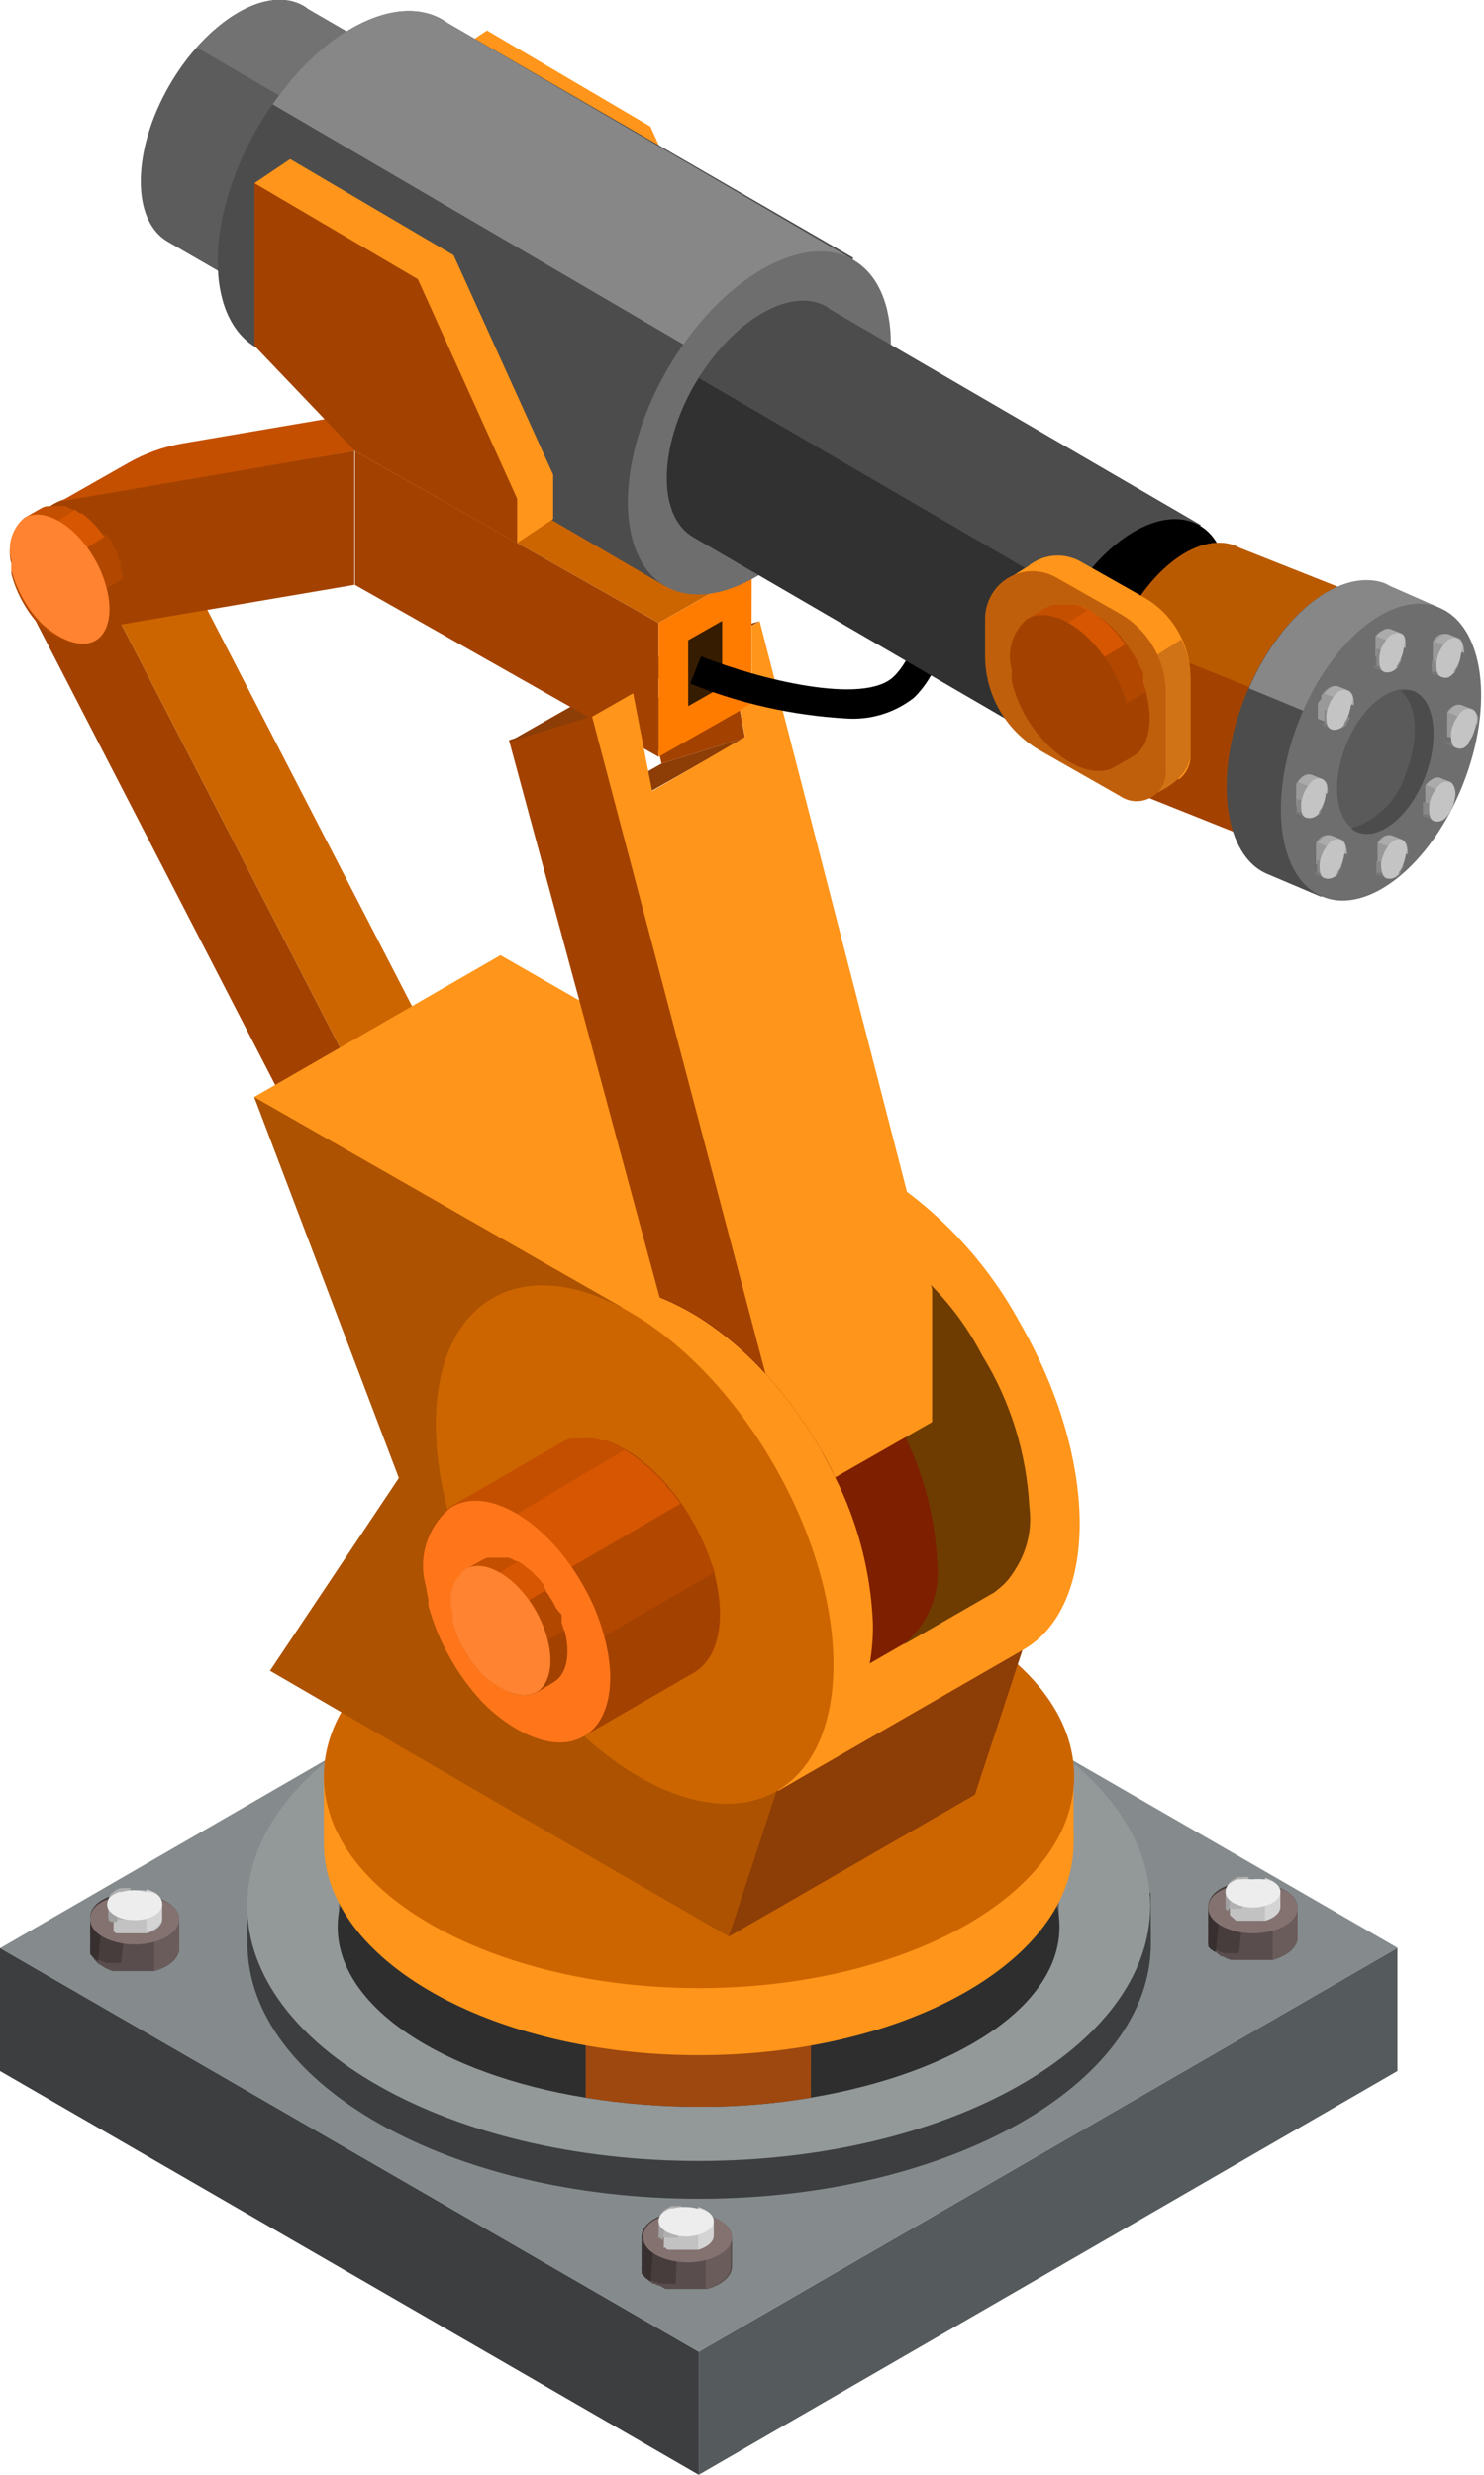 <svg xmlns="http://www.w3.org/2000/svg" width="66" height="110" viewBox="0 0 66 110" fill="none"><g clip-path="url(#clip0_5678_17573)"><path d="M31.752 18.416L20.057 2.422L21.659 1.354L28.926 5.626L33.354 15.394V17.348L31.752 18.416Z" fill="#FF951A"></path><path d="M1.133 26.725L24.459 71.879L28.64 72.713L5.301 27.559L1.133 26.725Z" fill="#A34200"></path><path d="M28.64 72.713L5.301 27.559L8.518 25.748L31.857 70.902L28.64 72.713Z" fill="#CC6500"></path><path d="M31.075 110L0 92.053V86.583L31.075 104.53V110Z" fill="#3C3E40"></path><path d="M31.075 110L62.15 92.053V86.583L31.075 104.53V110Z" fill="#555A5C"></path><path d="M0 86.596L31.075 104.53L62.163 86.583L31.075 68.649L0 86.596Z" fill="#858B8C"></path><path d="M51.171 84.161L49.973 82.559C47.186 78.183 39.788 75.044 31.075 75.044C22.362 75.044 14.977 78.144 12.19 82.559L11.005 84.161V86.14C11.005 86.218 11.005 86.296 11.005 86.388C11.005 92.652 20.005 97.731 31.088 97.731C42.171 97.731 51.184 92.652 51.184 86.388C51.184 86.296 51.184 86.218 51.184 86.14L51.171 84.161Z" fill="#3C3E40"></path><path d="M31.075 96.051C42.166 96.051 51.158 90.973 51.158 84.708C51.158 78.443 42.166 73.364 31.075 73.364C19.984 73.364 10.992 78.443 10.992 84.708C10.992 90.973 19.984 96.051 31.075 96.051Z" fill="#939899"></path><path d="M32.56 99.438V100.74C32.56 101.183 32.104 101.561 31.453 101.743H31.231H29.929H29.708H29.59L29.33 101.587H29.265L29.108 101.508H29.043L28.861 101.378L28.77 101.274L28.653 101.105V101.027V100.948C28.646 100.896 28.646 100.844 28.653 100.792V99.49C28.653 99.112 28.978 98.773 29.486 98.578L29.669 98.513H29.76C30.331 98.357 30.934 98.357 31.505 98.513C32.039 98.617 32.56 98.982 32.56 99.438Z" fill="#594D4D"></path><path d="M31.388 98.435V101.743C32.039 101.561 32.495 101.183 32.495 100.74V99.438C32.56 98.982 32.039 98.617 31.388 98.435Z" fill="#6B5C5C"></path><path d="M30.203 98.357C30.014 98.362 29.826 98.388 29.642 98.435H29.551L29.369 98.5C28.861 98.695 28.535 99.034 28.535 99.412V100.714C28.529 100.766 28.529 100.818 28.535 100.87V100.948V101.026L28.614 101.118L28.705 101.222L28.887 101.352H28.952L29.108 101.43H29.174L29.369 101.508H29.486H29.708H30.046L30.203 98.357Z" fill="#473D3D"></path><path d="M29.134 98.669C28.783 98.878 28.535 99.125 28.535 99.438V100.74C28.529 100.792 28.529 100.844 28.535 100.896V100.974V101.053L28.614 101.144L28.705 101.248L28.887 101.378H28.952L29.134 98.669Z" fill="#383030"></path><path d="M32.56 99.438C32.56 99.88 32.104 100.258 31.453 100.44C30.881 100.597 30.279 100.597 29.708 100.44C29.043 100.258 28.601 99.88 28.601 99.438C28.601 98.995 28.926 98.721 29.434 98.526L29.616 98.461H29.708C30.279 98.305 30.881 98.305 31.453 98.461C32.039 98.617 32.56 98.982 32.56 99.438Z" fill="#847271"></path><path d="M31.739 98.721V99.373C31.739 99.646 31.453 99.88 31.049 99.998H30.919H30.111H29.981H29.903H29.786H29.695C29.654 99.974 29.619 99.944 29.59 99.906H29.525C29.519 99.872 29.519 99.837 29.525 99.802V99.151C29.525 98.917 29.734 98.708 30.046 98.591H30.163C30.514 98.504 30.881 98.504 31.231 98.591C31.453 98.213 31.739 98.448 31.739 98.721Z" fill="#C2C2C2"></path><path d="M31.049 98.096V99.998C31.453 99.88 31.739 99.646 31.739 99.373V98.721C31.739 98.448 31.453 98.213 31.049 98.096Z" fill="#D4D4D4"></path><path d="M30.32 98.057C30.207 98.05 30.094 98.05 29.981 98.057H29.864C29.551 98.174 29.343 98.383 29.343 98.617V99.268C29.337 99.303 29.337 99.338 29.343 99.373H29.408C29.438 99.413 29.479 99.444 29.525 99.464H29.616H29.734H29.812H29.942H30.15L30.32 98.057Z" fill="#B0B0B0"></path><path d="M29.669 98.252C29.447 98.37 29.291 98.526 29.291 98.721V99.373C29.284 99.407 29.284 99.442 29.291 99.477H29.356C29.386 99.517 29.427 99.548 29.473 99.568L29.669 98.252Z" fill="#A1A1A1"></path><path d="M31.739 98.721C31.739 98.995 31.453 99.229 31.049 99.333C30.701 99.438 30.329 99.438 29.981 99.333C29.577 99.229 29.291 98.995 29.291 98.721C29.291 98.448 29.499 98.278 29.812 98.161H29.929C30.28 98.075 30.646 98.075 30.997 98.161C31.453 98.213 31.739 98.448 31.739 98.721Z" fill="#EDEDED"></path><path d="M57.709 84.812V86.114C57.709 86.557 57.253 86.935 56.602 87.117H56.38H55.078H54.857H54.739L54.531 87.039L54.388 86.961H54.323L54.14 86.83L54.049 86.726V86.635C54.053 86.609 54.053 86.583 54.049 86.557C54.049 86.557 54.049 86.557 54.049 86.479C54.043 86.427 54.043 86.374 54.049 86.323V85.02C54.049 84.642 54.388 84.304 54.896 84.109H55.078H55.169C55.453 84.027 55.747 83.987 56.042 83.991C56.337 83.989 56.631 84.029 56.914 84.109C57.305 83.991 57.709 84.369 57.709 84.812Z" fill="#594D4D"></path><path d="M56.602 83.809V87.117C57.253 86.935 57.709 86.557 57.709 86.114V84.812C57.709 84.369 57.305 83.991 56.602 83.809Z" fill="#6B5C5C"></path><path d="M55.417 83.731C55.228 83.736 55.04 83.762 54.857 83.809H54.766H54.583C54.075 84.004 53.737 84.343 53.737 84.721V86.023C53.73 86.075 53.73 86.127 53.737 86.179C53.737 86.179 53.737 86.179 53.737 86.257V86.335V86.427L53.828 86.531L54.01 86.661H54.075L54.219 86.739L54.427 86.817H54.544H54.766H55.104L55.417 83.731Z" fill="#473D3D"></path><path d="M54.349 84.043C53.997 84.252 53.737 84.499 53.737 84.812V86.114C53.73 86.166 53.73 86.219 53.737 86.27C53.737 86.27 53.737 86.27 53.737 86.349V86.427V86.518L53.828 86.622L54.01 86.752H54.075L54.349 84.043Z" fill="#383030"></path><path d="M57.709 84.812C57.709 85.255 57.253 85.632 56.602 85.815C56.318 85.894 56.024 85.934 55.729 85.932C55.434 85.936 55.14 85.896 54.857 85.815C54.193 85.632 53.737 85.255 53.737 84.812C53.737 84.369 54.075 84.095 54.583 83.9H54.766H54.857C55.14 83.818 55.434 83.779 55.729 83.783C56.024 83.781 56.318 83.82 56.602 83.9C57.305 83.991 57.709 84.369 57.709 84.812Z" fill="#847271"></path><path d="M56.941 84.095V84.747C56.941 85.02 56.667 85.254 56.263 85.372H56.12H55.326H55.182H55.065H54.974L54.7 85.124C54.694 85.09 54.694 85.055 54.7 85.02V84.369C54.7 84.135 54.896 83.926 55.221 83.809H55.326C55.507 83.788 55.691 83.788 55.873 83.809C56.05 83.789 56.229 83.789 56.407 83.809C56.667 83.588 56.941 83.822 56.941 84.095Z" fill="#C2C2C2"></path><path d="M56.263 83.47V85.372C56.667 85.254 56.941 85.02 56.941 84.747V84.095C56.941 83.822 56.667 83.587 56.263 83.47Z" fill="#D4D4D4"></path><path d="M55.534 83.431C55.417 83.424 55.299 83.424 55.182 83.431H55.078C54.753 83.548 54.557 83.757 54.557 83.991V84.642C54.551 84.677 54.551 84.712 54.557 84.747L54.674 84.838H54.766H54.883H55.026H55.234L55.534 83.431Z" fill="#B0B0B0"></path><path d="M54.883 83.627C54.661 83.744 54.505 83.9 54.505 84.095V84.747C54.499 84.781 54.499 84.816 54.505 84.851L54.622 84.942L54.883 83.627Z" fill="#A1A1A1"></path><path d="M56.941 84.095C56.941 84.369 56.667 84.603 56.263 84.707C56.09 84.76 55.91 84.786 55.729 84.786C55.544 84.787 55.36 84.761 55.182 84.707C54.779 84.603 54.505 84.369 54.505 84.095C54.505 83.822 54.7 83.653 55.026 83.535H55.13C55.312 83.515 55.495 83.515 55.677 83.535C55.855 83.516 56.034 83.516 56.211 83.535C56.667 83.588 56.941 83.822 56.941 84.095Z" fill="#EDEDED"></path><path d="M7.971 85.307V86.609C7.971 87.052 7.515 87.43 6.864 87.612H6.642H6.551H6.408H6.225H5.757H5.574H5.431H5.34H5.118H5.001L4.806 87.534L4.65 87.456L4.337 87.26L4.246 87.156L4.168 87.065V86.987C4.161 86.93 4.161 86.874 4.168 86.817V85.515C4.168 85.137 4.493 84.799 5.001 84.603H5.184H5.275C5.558 84.523 5.852 84.483 6.147 84.486C6.442 84.483 6.736 84.523 7.02 84.603C7.515 84.486 7.971 84.864 7.971 85.307Z" fill="#594D4D"></path><path d="M6.864 84.304V87.599C7.515 87.416 7.971 87.039 7.971 86.596V85.294C7.971 84.864 7.515 84.486 6.864 84.304Z" fill="#6B5C5C"></path><path d="M5.678 84.226C5.49 84.238 5.303 84.264 5.118 84.304H5.027H4.845C4.337 84.499 4.011 84.838 4.011 85.216V86.518C4.005 86.574 4.005 86.631 4.011 86.687V86.765L4.09 86.856L4.181 86.961L4.363 87.091L4.519 87.169L4.715 87.247H4.832H5.053H5.144H5.392L5.678 84.226Z" fill="#473D3D"></path><path d="M4.623 84.538C4.259 84.747 4.011 85.007 4.011 85.307V86.609C4.005 86.665 4.005 86.722 4.011 86.778V86.856L4.09 86.948L4.181 87.052L4.363 87.182L4.623 84.538Z" fill="#383030"></path><path d="M7.971 85.307C7.971 85.749 7.515 86.127 6.864 86.309C6.58 86.39 6.286 86.43 5.991 86.427C5.696 86.43 5.402 86.39 5.118 86.309C4.454 86.127 4.011 85.749 4.011 85.307C4.011 84.864 4.337 84.59 4.845 84.395H5.027H5.118C5.402 84.314 5.696 84.275 5.991 84.278C6.286 84.275 6.58 84.314 6.864 84.395C7.515 84.486 7.971 84.864 7.971 85.307Z" fill="#847271"></path><path d="M7.215 84.655V85.307C7.215 85.58 6.929 85.815 6.525 85.932H6.395H5.587H5.457H5.379H5.262H5.17L5.053 85.854C5.053 85.854 5.053 85.854 5.053 85.749V84.655C5.053 84.421 5.262 84.213 5.574 84.095H5.691C6.04 83.991 6.411 83.991 6.759 84.095C6.929 84.082 7.215 84.317 7.215 84.655Z" fill="#C2C2C2"></path><path d="M6.512 83.978V85.88C6.916 85.763 7.202 85.528 7.202 85.255V84.656C7.215 84.317 6.929 84.082 6.512 83.978Z" fill="#D4D4D4"></path><path d="M5.809 83.926C5.692 83.912 5.574 83.912 5.457 83.926H5.34C5.027 84.043 4.819 84.252 4.819 84.486V85.137C4.819 85.137 4.819 85.137 4.819 85.242L4.936 85.32H5.027H5.144H5.223H5.353H5.574L5.809 83.926Z" fill="#B0B0B0"></path><path d="M5.21 84.121C5.111 84.159 5.024 84.223 4.958 84.305C4.891 84.387 4.848 84.486 4.832 84.59V85.242C4.832 85.242 4.832 85.242 4.832 85.346L4.949 85.424H5.21V84.121Z" fill="#A1A1A1"></path><path d="M7.215 84.655C7.215 84.929 6.929 85.163 6.525 85.281C6.174 85.367 5.808 85.367 5.457 85.281C5.053 85.163 4.767 84.929 4.767 84.655C4.767 84.382 4.975 84.213 5.288 84.095H5.405C5.753 83.991 6.125 83.991 6.473 84.095C6.929 84.082 7.215 84.317 7.215 84.655Z" fill="#EDEDED"></path><path d="M33.185 70.681V71.983C33.185 72.426 32.729 72.804 32.078 72.986H31.857H31.765H31.622H31.427H30.971H30.776H30.632H30.554H30.333H30.215L30.02 72.908H29.942L29.799 72.83H29.734L29.551 72.7L29.46 72.595V72.504V72.426C29.46 72.426 29.46 72.426 29.46 72.361C29.454 72.305 29.454 72.248 29.46 72.192V70.889C29.46 70.511 29.799 70.173 30.307 69.978H30.489H30.58C30.864 69.897 31.158 69.857 31.453 69.86C31.748 69.858 32.041 69.898 32.325 69.978C32.729 69.86 33.185 70.238 33.185 70.681Z" fill="#594D4D"></path><path d="M32.078 69.678V72.934C32.729 72.752 33.185 72.374 33.185 71.931V70.629C33.185 70.238 32.729 69.86 32.078 69.678Z" fill="#6B5C5C"></path><path d="M30.893 69.6C30.704 69.611 30.517 69.637 30.333 69.678H30.241H30.059C29.551 69.873 29.213 70.212 29.213 70.59V71.892C29.206 71.948 29.206 72.005 29.213 72.061C29.213 72.061 29.213 72.061 29.213 72.126V72.205V72.296L29.304 72.4L29.486 72.53H29.551L29.695 72.608H29.773L29.968 72.686H30.085H30.307H30.385H30.645L30.893 69.6Z" fill="#473D3D"></path><path d="M29.825 69.912C29.473 70.121 29.213 70.381 29.213 70.681V71.983C29.206 72.039 29.206 72.096 29.213 72.153C29.213 72.153 29.213 72.153 29.213 72.218V72.296V72.387L29.304 72.491L29.486 72.621H29.551L29.825 69.912Z" fill="#383030"></path><path d="M33.185 70.681C33.185 71.124 32.729 71.501 32.078 71.684C31.794 71.763 31.5 71.803 31.205 71.801C30.91 71.804 30.616 71.764 30.333 71.684C29.669 71.501 29.213 71.124 29.213 70.681C29.213 70.238 29.551 69.965 30.059 69.769H30.241H30.333C30.616 69.688 30.91 69.649 31.205 69.652C31.5 69.65 31.794 69.689 32.078 69.769C32.729 69.86 33.185 70.238 33.185 70.681Z" fill="#847271"></path><path d="M32.416 69.965V70.616C32.416 70.889 32.143 71.124 31.739 71.241H31.596H30.802H30.658H30.593H30.476H30.385L30.281 71.163C30.274 71.128 30.274 71.093 30.281 71.058V70.407C30.281 70.173 30.489 69.965 30.802 69.847H30.906C31.083 69.794 31.267 69.768 31.453 69.769C31.634 69.769 31.814 69.795 31.987 69.847C32.143 69.457 32.416 69.691 32.416 69.965Z" fill="#C2C2C2"></path><path d="M31.739 69.352V71.241C32.143 71.124 32.416 70.889 32.416 70.616V69.965C32.416 69.691 32.143 69.457 31.739 69.352Z" fill="#D4D4D4"></path><path d="M31.01 69.3C30.893 69.287 30.775 69.287 30.658 69.3H30.554C30.241 69.417 30.033 69.626 30.033 69.86V70.511C30.027 70.546 30.027 70.581 30.033 70.616L30.137 70.694H30.229H30.346H30.411H30.554H30.762L31.01 69.3Z" fill="#B0B0B0"></path><path d="M30.359 69.496C30.26 69.534 30.173 69.597 30.107 69.679C30.04 69.761 29.997 69.86 29.981 69.965V70.616C29.975 70.65 29.975 70.685 29.981 70.72L30.085 70.798L30.359 69.496Z" fill="#A1A1A1"></path><path d="M32.416 69.965C32.416 70.238 32.143 70.472 31.739 70.59C31.562 70.61 31.383 70.61 31.205 70.59C31.024 70.61 30.84 70.61 30.658 70.59C30.255 70.472 29.981 70.238 29.981 69.965C29.981 69.691 30.189 69.522 30.502 69.404H30.606C30.784 69.351 30.968 69.325 31.153 69.326C31.334 69.326 31.514 69.352 31.687 69.404C32.143 69.457 32.416 69.691 32.416 69.965Z" fill="#EDEDED"></path><path d="M31.075 75.161C39.918 75.161 47.094 78.73 47.094 83.132C47.107 83.305 47.107 83.479 47.094 83.653V85.658H15.069V83.132C15.043 78.73 22.219 75.161 31.075 75.161Z" fill="#616161"></path><path d="M47.12 85.645C47.12 89.201 42.471 92.157 36.05 93.238C34.411 93.515 32.751 93.65 31.088 93.642C29.4 93.641 27.715 93.506 26.048 93.238C19.64 92.196 15.017 89.201 15.017 85.645C15.017 81.256 22.18 77.675 31.036 77.675C39.892 77.675 47.12 81.256 47.12 85.645Z" fill="#2E2E2E"></path><path d="M36.063 92.795C36.063 92.795 36.063 92.913 36.063 92.978C36.07 93.064 36.07 93.151 36.063 93.238C34.424 93.515 32.764 93.65 31.101 93.642C29.409 93.641 27.719 93.506 26.048 93.238C26.041 93.151 26.041 93.064 26.048 92.978V87.977H36.076L36.063 92.795Z" fill="#9E4810"></path><path d="M26.048 87.977C26.048 86.414 28.288 85.15 31.062 85.15C33.836 85.15 36.063 86.453 36.063 87.977C36.063 89.5 33.862 90.803 31.088 90.803C28.314 90.803 26.048 89.54 26.048 87.977Z" fill="#6B2500"></path><path d="M31.075 91.35C40.283 91.35 47.746 87.13 47.746 81.933C47.759 81.725 47.759 81.516 47.746 81.308V78.951H14.405V81.933C14.391 87.13 21.867 91.35 31.075 91.35Z" fill="#FF951A"></path><path d="M14.404 78.951C14.404 73.742 21.88 69.522 31.088 69.522C40.296 69.522 47.772 73.742 47.772 78.951C47.772 84.161 40.296 88.367 31.088 88.367C21.88 88.367 14.404 84.148 14.404 78.951Z" fill="#CC6500"></path><path d="M27.181 56.302L32.416 86.075L43.357 79.772L45.492 73.286L41.989 64.859L31.726 52.343L27.181 56.302Z" fill="#8D3D06"></path><path d="M45.349 58.777C43.781 55.896 41.457 53.497 38.629 51.835L22.258 42.458L11.305 48.762L23.026 67.959L30.333 72.205L34.605 79.602L45.558 73.299C48.905 71.319 48.84 64.82 45.349 58.777Z" fill="#FF951A"></path><path d="M45.727 66.969C45.727 68.844 45.193 70.186 44.177 70.772L41.286 72.439L38.681 73.937C38.784 73.356 38.832 72.768 38.824 72.179C38.733 69.913 38.161 67.693 37.144 65.667C36.936 65.237 36.701 64.807 36.467 64.364C36.402 64.247 36.324 64.13 36.246 64.013C36.086 63.723 35.907 63.445 35.712 63.179C35.208 62.432 34.651 61.722 34.044 61.056C33.334 60.278 32.544 59.575 31.687 58.959C30.953 58.43 30.157 57.993 29.317 57.657L31.791 56.224L33.55 55.234V55.339L33.979 55.039L34.487 54.661L34.709 54.505C35.107 54.285 35.556 54.172 36.011 54.179C36.454 54.189 36.893 54.263 37.313 54.401C38.925 54.997 40.355 55.997 41.468 57.305C41.99 57.846 42.465 58.429 42.888 59.05C43.148 59.454 43.422 59.858 43.669 60.275C44.902 62.3 45.61 64.601 45.727 66.969Z" fill="#7E1F00"></path><path d="M43.669 60.223C42.316 57.614 40.103 55.553 37.405 54.388C36.984 54.248 36.545 54.173 36.102 54.166C35.647 54.159 35.198 54.272 34.8 54.492C34.717 54.536 34.638 54.588 34.566 54.648L33.953 55.104C33.84 55.686 33.697 56.272 33.524 56.862C36.117 58.056 38.242 60.076 39.567 62.606C40.827 64.641 41.553 66.962 41.676 69.352C41.765 70.053 41.674 70.765 41.412 71.421C41.15 72.078 40.726 72.656 40.179 73.103L44.229 70.772C44.796 70.328 45.237 69.743 45.509 69.076C45.781 68.409 45.874 67.683 45.779 66.969C45.655 64.578 44.929 62.258 43.669 60.223Z" fill="#6E3C00"></path><path d="M17.739 65.693L12.008 74.262L22.505 80.358L32.416 86.075L34.539 79.602L31.049 71.163L27.676 58.113L11.305 48.762L17.739 65.693Z" fill="#AC5200"></path><path d="M34.548 79.605C37.962 77.634 37.898 71.133 34.406 65.085C30.914 59.036 25.316 55.73 21.902 57.701C18.488 59.672 18.552 66.173 22.044 72.222C25.536 78.27 31.135 81.576 34.548 79.605Z" fill="#CC6500"></path><path d="M34.057 55.026V61.043C33.346 60.264 32.556 59.562 31.7 58.946C30.966 58.417 30.17 57.98 29.33 57.644L22.636 32.898L26.347 31.752L34.057 55.026Z" fill="#A34200"></path><path d="M22.622 32.977L30.046 28.757L33.771 27.611L26.347 31.831L22.622 32.977Z" fill="#8D3D06"></path><path d="M27.91 34.8L29.421 33.94L33.133 32.794L29.004 35.139L27.91 34.8Z" fill="#8D3D06"></path><path d="M29.421 33.94L28.731 30.906L32.911 31.583L33.133 32.794L29.421 33.94Z" fill="#A34200"></path><path d="M15.785 20.044V25.996L29.291 33.641V27.689L15.785 20.044Z" fill="#A34200"></path><path d="M15.785 20.044L19.927 17.7L33.419 25.345L29.291 27.689L15.785 20.044Z" fill="#CC6500"></path><path d="M1.302 24.355C1.303 24.858 1.413 25.355 1.625 25.811C1.837 26.267 2.146 26.672 2.53 26.996C2.915 27.321 3.365 27.558 3.85 27.691C4.335 27.824 4.844 27.85 5.34 27.767L15.759 25.996V20.044L3.087 22.141C2.574 22.237 2.113 22.512 1.786 22.918C1.459 23.324 1.287 23.834 1.302 24.355Z" fill="#A34200"></path><path d="M2.696 22.284L5.678 20.591C6.44 20.152 7.274 19.853 8.14 19.705L19.927 17.7L15.785 20.044L2.696 22.284Z" fill="#C44F00"></path><path d="M29.291 33.641V27.689L33.432 25.345L33.419 31.296L29.291 33.641Z" fill="#FF7C00"></path><path d="M30.606 28.457L32.117 27.598V30.528L30.606 31.388V28.457Z" fill="#361C00"></path><path d="M33.784 27.611L33.432 27.806V31.257L32.911 31.544L33.133 32.755L29.004 35.165L28.158 30.815L26.334 31.857L34.044 61.056C34.651 61.722 35.208 62.432 35.712 63.179C35.907 63.445 36.086 63.723 36.246 64.013C36.324 64.13 36.402 64.247 36.467 64.364C36.701 64.781 36.936 65.211 37.144 65.667L41.455 63.205V57.305L33.784 27.611Z" fill="#FF951A"></path><path d="M7.528 3.803C9.195 0.912 11.878 -0.664 13.506 0.274C13.572 0.309 13.633 0.353 13.688 0.404L26.712 7.958L20.669 18.377L7.463 10.745C5.835 9.807 5.861 6.694 7.528 3.803Z" fill="#5C5C5C"></path><path d="M13.688 0.391C13.633 0.34 13.572 0.296 13.506 0.26C12.203 -0.482 10.315 0.339 8.752 2.11L19.731 8.505L21.724 5.04L13.688 0.391Z" fill="#727272"></path><path d="M20.656 18.416C22.284 19.367 24.967 17.791 26.634 14.899C28.301 12.008 28.34 8.895 26.699 7.945C25.058 6.994 22.388 8.583 20.721 11.474C19.054 14.365 19.028 17.478 20.656 18.416Z" fill="#2B2B2B"></path><path d="M11.409 5.757C13.714 1.745 17.413 -0.443 19.679 0.873L19.94 1.042L37.952 11.461L29.577 26.048L11.344 15.42C9.117 14.053 9.117 9.755 11.409 5.757Z" fill="#4C4C4C"></path><path d="M12.125 4.637L34.422 17.66L37.952 11.552L19.94 1.042L19.679 0.873C17.634 -0.313 14.431 1.302 12.125 4.637Z" fill="#878787"></path><path d="M29.577 26.048C31.843 27.35 35.542 25.162 37.861 21.164C40.179 17.166 40.205 12.855 37.952 11.552C35.699 10.25 31.974 12.438 29.669 16.436C27.363 20.434 27.35 24.745 29.577 26.048Z" fill="#6E6E6E"></path><path d="M25.957 77.18L30.854 74.353C31.987 73.702 32.299 71.97 31.791 69.99C31.791 69.782 31.661 69.574 31.596 69.352C31.531 69.131 31.531 69.183 31.505 69.092C31.484 69.029 31.458 68.968 31.427 68.909L31.349 68.701C31.27 68.532 31.192 68.35 31.101 68.18C31.072 68.104 31.037 68.03 30.997 67.959C30.932 67.829 30.854 67.698 30.776 67.568L30.554 67.19L30.424 66.995L30.098 66.526L29.955 66.344L29.825 66.188C29.825 66.188 29.708 66.057 29.655 65.979C29.509 65.809 29.353 65.648 29.187 65.497C29.108 65.406 29.017 65.328 28.939 65.25L28.444 64.846L28.275 64.716L27.845 64.442L27.65 64.338C27.453 64.227 27.249 64.131 27.038 64.052H26.868L26.491 63.96C26.374 63.948 26.256 63.948 26.139 63.96H25.878H25.631H25.514H25.436C25.28 64.007 25.132 64.072 24.993 64.156L20.057 66.956C19.543 67.365 19.163 67.918 18.965 68.545C18.768 69.171 18.763 69.843 18.95 70.472C18.973 70.665 19.008 70.857 19.054 71.045C19.054 71.137 19.054 71.228 19.054 71.319C19.285 72.163 19.627 72.973 20.07 73.728C20.503 74.491 21.038 75.192 21.659 75.812C23.157 77.245 24.824 77.844 25.957 77.18Z" fill="#B24700"></path><path d="M21.711 75.812L21.646 75.734L31.765 69.899C31.76 69.93 31.76 69.96 31.765 69.991C32.273 71.97 31.961 73.702 30.828 74.354L25.931 77.18C24.824 77.844 23.157 77.245 21.711 75.812Z" fill="#A34100"></path><path d="M19.77 72.934C19.502 72.434 19.28 71.911 19.106 71.371C19.106 71.28 19.106 71.189 19.106 71.098C19.06 70.909 19.025 70.718 19.002 70.525C18.815 69.895 18.82 69.224 19.018 68.597C19.215 67.97 19.595 67.417 20.109 67.008L24.993 64.182C25.132 64.098 25.28 64.033 25.436 63.986H25.579H25.84H26.1C26.217 63.974 26.335 63.974 26.452 63.986L26.829 64.078H26.999C27.209 64.16 27.413 64.255 27.611 64.364L27.806 64.468L28.236 64.742L28.405 64.872L28.9 65.276L29.148 65.523C29.314 65.674 29.47 65.835 29.616 66.005C29.616 66.083 29.734 66.148 29.786 66.214L29.916 66.37L30.059 66.552L30.255 66.839L19.77 72.934Z" fill="#D65601"></path><path d="M18.976 69.665C18.906 69.159 18.97 68.643 19.159 68.168C19.349 67.693 19.658 67.275 20.057 66.956L24.941 64.13C25.079 64.046 25.228 63.98 25.384 63.934H25.527H25.787H26.048C26.165 63.922 26.283 63.922 26.399 63.934L26.777 64.026H26.947C27.157 64.108 27.361 64.203 27.559 64.312L27.754 64.416H27.832L18.976 69.665Z" fill="#C44F00"></path><path d="M25.957 77.18C27.103 76.529 27.415 74.783 26.894 72.817C26.676 71.966 26.339 71.15 25.892 70.394C25.458 69.631 24.924 68.93 24.303 68.311C22.857 66.891 21.19 66.292 20.057 67.008C19.543 67.417 19.163 67.971 18.965 68.597C18.768 69.224 18.763 69.895 18.95 70.525C18.973 70.718 19.008 70.909 19.054 71.098C19.054 71.189 19.054 71.28 19.054 71.371C19.285 72.216 19.627 73.026 20.07 73.781C20.503 74.543 21.038 75.244 21.659 75.864C23.157 77.245 24.824 77.844 25.957 77.18Z" fill="#FF761A"></path><path d="M23.86 75.213L24.576 74.783C25.188 74.445 25.358 73.481 25.084 72.465C25.055 72.35 25.02 72.237 24.98 72.126C24.98 72.126 24.98 72.035 24.98 71.983V71.879V71.775L24.745 71.501L24.68 71.384C24.651 71.312 24.616 71.242 24.576 71.176L24.446 70.98L24.381 70.863L24.198 70.616V70.525L24.12 70.433L23.951 70.329L23.691 70.069C23.65 70.022 23.607 69.978 23.56 69.938L23.3 69.73L23.209 69.652L22.987 69.509H22.87L22.544 69.365H22.453H22.258H22.076H21.672L21.437 69.47L20.708 69.886C20.459 70.095 20.272 70.368 20.168 70.676C20.065 70.984 20.049 71.315 20.122 71.632C20.116 71.736 20.116 71.84 20.122 71.944V72.087C20.373 72.989 20.848 73.814 21.503 74.484C22.362 75.239 23.248 75.539 23.86 75.213Z" fill="#B24700"></path><path d="M21.594 74.484L25.11 72.465C25.384 73.52 25.214 74.445 24.602 74.783L23.886 75.213C23.248 75.539 22.362 75.239 21.594 74.484Z" fill="#A34100"></path><path d="M20.552 72.934C20.416 72.666 20.302 72.387 20.213 72.1V71.957C20.207 71.853 20.207 71.749 20.213 71.645C20.113 71.309 20.115 70.951 20.22 70.617C20.324 70.283 20.526 69.988 20.799 69.769L21.529 69.352L21.763 69.248H22.141H22.323H22.518H22.61C22.727 69.289 22.84 69.342 22.948 69.404H23.052L23.274 69.548L23.365 69.626L23.625 69.834C23.672 69.874 23.715 69.918 23.756 69.965L24.016 70.225L24.094 70.329L24.172 70.42V70.511L24.29 70.668L20.552 72.934Z" fill="#D65601"></path><path d="M20.135 71.202C20.099 70.932 20.132 70.657 20.233 70.404C20.333 70.151 20.497 69.928 20.708 69.756L21.437 69.339L21.672 69.235H22.141H22.323H22.518H22.61C22.727 69.276 22.84 69.329 22.948 69.391H23.052L20.135 71.202Z" fill="#C44F00"></path><path d="M23.86 75.213C24.459 74.862 24.628 73.911 24.355 72.882C24.238 72.425 24.058 71.987 23.821 71.579C23.592 71.172 23.307 70.8 22.974 70.472C22.206 69.717 21.32 69.391 20.708 69.743C20.432 69.963 20.229 70.26 20.124 70.597C20.02 70.934 20.019 71.294 20.122 71.632C20.116 71.736 20.116 71.84 20.122 71.944V72.087C20.373 72.989 20.848 73.814 21.503 74.484C22.362 75.239 23.248 75.539 23.86 75.213Z" fill="#FF8330"></path><path d="M4.246 28.47L4.962 28.054C5.574 27.702 5.744 26.751 5.47 25.722C5.47 25.618 5.47 25.501 5.366 25.384C5.371 25.34 5.371 25.297 5.366 25.253V25.149V25.032C5.328 24.938 5.284 24.847 5.236 24.759C5.24 24.72 5.24 24.68 5.236 24.641C5.206 24.569 5.171 24.5 5.131 24.433L5.001 24.238C5.005 24.199 5.005 24.159 5.001 24.12L4.832 23.886L4.754 23.782L4.428 23.704L4.337 23.586L4.09 23.326L3.907 23.196L3.647 22.987H3.556L3.334 22.831H3.23L2.904 22.675H2.813H2.605H2.058C1.976 22.694 1.897 22.724 1.823 22.766L1.094 23.183C0.821 23.404 0.62 23.702 0.515 24.038C0.411 24.374 0.409 24.734 0.508 25.071C0.503 25.171 0.503 25.271 0.508 25.371V25.514C0.625 25.971 0.805 26.409 1.042 26.816C1.271 27.223 1.556 27.596 1.888 27.923C2.748 28.496 3.634 28.822 4.246 28.47Z" fill="#B24700"></path><path d="M1.98 27.741L5.483 25.709C5.757 26.764 5.587 27.689 4.975 28.041L4.259 28.457C3.634 28.822 2.748 28.496 1.98 27.741Z" fill="#A34100"></path><path d="M0.951 26.178C0.806 25.913 0.688 25.633 0.599 25.345V25.201C0.594 25.102 0.594 25.002 0.599 24.902C0.5 24.564 0.502 24.205 0.607 23.869C0.711 23.533 0.912 23.235 1.185 23.013L1.915 22.596C1.988 22.555 2.067 22.524 2.149 22.505H2.605H2.813H2.904L3.23 22.662H3.334L3.556 22.818H3.647L3.907 23.026L4.05 23.157L4.298 23.417L4.389 23.534L4.454 23.612L4.532 23.717L4.637 23.86L0.951 26.178Z" fill="#D65601"></path><path d="M0.521 24.459C0.486 24.189 0.52 23.915 0.62 23.662C0.721 23.409 0.884 23.186 1.094 23.013L1.823 22.596C1.897 22.555 1.976 22.524 2.058 22.505H2.605H2.813H2.904L3.23 22.662H3.334L0.521 24.459Z" fill="#C44F00"></path><path d="M4.246 28.47C4.858 28.119 5.014 27.168 4.741 26.139C4.624 25.682 4.444 25.244 4.207 24.837C3.975 24.432 3.69 24.06 3.36 23.73C2.605 22.987 1.706 22.662 1.094 23.013C0.821 23.235 0.62 23.533 0.515 23.869C0.411 24.205 0.409 24.564 0.508 24.902C0.503 25.002 0.503 25.101 0.508 25.201V25.345C0.625 25.801 0.805 26.239 1.042 26.647C1.271 27.054 1.556 27.427 1.888 27.754C2.748 28.496 3.634 28.822 4.246 28.47Z" fill="#FF8330"></path><path d="M23 24.133L11.318 8.14L12.907 7.072L20.174 11.344L24.602 21.099V23.065L23 24.133Z" fill="#FF951A"></path><path d="M15.785 20.044L11.318 15.368V8.14L18.585 12.412L23 22.167V24.133L15.785 20.044Z" fill="#A34200"></path><path d="M37.613 31.935C35.239 31.796 32.903 31.273 30.697 30.385L31.179 29.174C33.784 30.202 38.395 31.349 39.736 30.085C41.299 28.601 41.377 24.55 41.286 23.117L42.588 23.026C42.588 23.261 42.966 28.809 40.635 31.023C39.775 31.691 38.699 32.016 37.613 31.935Z" fill="black"></path><path d="M30.893 17.087C32.56 14.326 35.165 12.711 36.74 13.636L36.91 13.766L53.398 23.339L47.498 33.563L30.828 23.873C29.239 22.948 29.265 19.913 30.893 17.087Z" fill="#313131"></path><path d="M31.075 16.801L50.611 28.171L53.398 23.339L36.923 13.753L36.754 13.623C35.165 12.75 32.716 14.17 31.075 16.801Z" fill="#4C4C4C"></path><path d="M47.472 33.563C49.074 34.487 51.679 32.938 53.32 30.111C54.961 27.285 54.974 24.25 53.32 23.339C51.666 22.427 49.113 23.951 47.485 26.777C45.857 29.603 45.883 32.638 47.472 33.563Z" fill="black"></path><path d="M49.621 28.522C50.832 25.488 53.203 23.586 54.922 24.276L55.104 24.368L60.952 26.686L56.563 37.652L50.533 35.243C48.827 34.552 48.41 31.544 49.621 28.522Z" fill="#A34200"></path><path d="M49.764 28.21L58.881 31.869L60.965 26.66L55.117 24.342L54.935 24.25C53.268 23.612 51.015 25.371 49.764 28.21Z" fill="#BA5A00"></path><path d="M56.576 37.652C58.282 38.343 60.652 36.441 61.864 33.406C63.075 30.372 62.671 27.376 60.965 26.686C59.259 25.996 56.876 27.91 55.664 30.932C54.453 33.953 54.87 36.975 56.576 37.652Z" fill="#CC6500"></path><path d="M55.378 30.958C56.797 27.402 59.584 25.175 61.59 25.97L61.812 26.087L63.974 26.999L58.764 39.866L56.367 38.85C54.427 38.043 53.958 34.513 55.378 30.958Z" fill="#4C4C4C"></path><path d="M55.547 30.593L61.564 33.081L63.986 26.999L61.825 26.048L61.603 25.931C59.65 25.201 57.006 27.259 55.547 30.593Z" fill="#878787"></path><path d="M58.842 39.866C60.848 40.674 63.635 38.447 65.055 34.891C66.474 31.336 66.005 27.806 63.986 26.999C61.968 26.191 59.207 28.431 57.787 31.987C56.367 35.542 56.836 39.072 58.842 39.866Z" fill="#6E6E6E"></path><path d="M52.942 33.498V30.098C52.94 29.379 52.748 28.674 52.387 28.052C52.026 27.43 51.508 26.914 50.884 26.556L48.071 24.967C47.707 24.758 47.287 24.664 46.869 24.699C46.45 24.734 46.052 24.896 45.727 25.162L44.776 25.761L45.037 26.165C44.968 26.375 44.933 26.595 44.932 26.816V28.483C44.931 29.335 45.156 30.172 45.584 30.909C46.012 31.645 46.628 32.256 47.368 32.677L50.468 34.435L51.119 35.425L52.239 34.709L52.356 34.631H52.447C52.617 34.498 52.751 34.324 52.838 34.127C52.924 33.929 52.96 33.713 52.942 33.498Z" fill="#FF951A"></path><path d="M52.942 33.498V30.098C52.935 29.515 52.797 28.941 52.538 28.418L48.006 31.323L48.293 33.198L51.236 35.334C51.236 35.334 52.942 34.709 52.942 33.498Z" fill="#D07216"></path><path d="M43.812 27.506V29.174C43.815 30.023 44.042 30.857 44.469 31.591C44.897 32.325 45.51 32.933 46.248 33.354L49.816 35.386C50.02 35.525 50.258 35.603 50.505 35.612C50.751 35.62 50.994 35.559 51.207 35.435C51.419 35.311 51.593 35.129 51.706 34.911C51.82 34.692 51.869 34.446 51.848 34.201V30.802C51.847 30.081 51.655 29.373 51.291 28.751C50.927 28.128 50.405 27.614 49.777 27.259L46.977 25.67C46.656 25.485 46.291 25.387 45.92 25.387C45.549 25.388 45.184 25.486 44.863 25.672C44.542 25.859 44.276 26.126 44.092 26.448C43.907 26.77 43.811 27.135 43.812 27.506Z" fill="#C05F0B"></path><path d="M49.491 34.084L50.377 33.576C51.106 33.159 51.301 32.039 50.976 30.776C50.976 30.645 50.898 30.502 50.845 30.359V30.202C50.853 30.159 50.853 30.115 50.845 30.072V29.942C50.845 29.838 50.741 29.721 50.689 29.603L50.624 29.46L50.481 29.213C50.438 29.132 50.39 29.053 50.337 28.978C50.315 28.93 50.284 28.886 50.246 28.848C50.184 28.743 50.115 28.643 50.038 28.548L49.947 28.431L49.869 28.327L49.764 28.197L49.465 27.884L49.295 27.728L48.983 27.467L48.683 27.35L48.423 27.168L48.293 27.103C48.164 27.029 48.029 26.968 47.889 26.92H47.785H47.537H47.316H47.147H46.99H46.886C46.786 26.946 46.689 26.985 46.6 27.038L45.727 27.546C45.399 27.811 45.157 28.169 45.032 28.572C44.907 28.975 44.904 29.407 45.024 29.812C45.011 29.933 45.011 30.055 45.024 30.176V30.346C45.165 30.893 45.38 31.419 45.662 31.909C45.943 32.388 46.289 32.827 46.691 33.211C47.667 34.123 48.736 34.5 49.491 34.084Z" fill="#B24700"></path><path d="M46.743 33.198L50.976 30.762C50.976 30.762 50.976 30.762 50.976 30.828C51.301 32.13 51.106 33.211 50.377 33.628L49.491 34.136C48.736 34.5 47.667 34.123 46.743 33.198Z" fill="#A34100"></path><path d="M45.492 31.323C45.323 30.997 45.183 30.657 45.076 30.307V30.137C45.063 30.016 45.063 29.894 45.076 29.773C44.956 29.368 44.959 28.936 45.084 28.533C45.209 28.13 45.451 27.772 45.779 27.506L46.652 26.999C46.741 26.946 46.838 26.907 46.938 26.881H47.029H47.199H47.368H47.589H47.837H47.941C48.083 26.926 48.218 26.987 48.345 27.064L48.475 27.129L48.736 27.311L48.853 27.389L49.165 27.65L49.335 27.806L49.634 28.119L49.738 28.249L49.816 28.353L49.908 28.47L50.038 28.653L45.492 31.323Z" fill="#D65601"></path><path d="M44.985 29.252C44.94 28.926 44.98 28.594 45.101 28.289C45.222 27.983 45.42 27.714 45.675 27.506L46.547 26.999C46.637 26.946 46.733 26.907 46.834 26.881H46.925H47.094H47.264H47.485H47.733H47.837C47.978 26.926 48.114 26.987 48.241 27.064L48.371 27.129L44.985 29.252Z" fill="#C44F00"></path><path d="M49.491 34.084C50.233 33.654 50.429 32.547 50.103 31.283C49.808 30.191 49.233 29.195 48.436 28.392C47.498 27.467 46.43 27.09 45.701 27.506C45.373 27.772 45.131 28.13 45.006 28.533C44.88 28.936 44.878 29.368 44.998 29.773C44.985 29.894 44.985 30.016 44.998 30.137V30.307C45.139 30.854 45.354 31.38 45.636 31.869C45.917 32.349 46.263 32.788 46.665 33.172C47.667 34.123 48.736 34.5 49.491 34.084Z" fill="#A34200"></path><path d="M62.853 30.71C61.89 30.333 60.535 31.414 59.858 33.12C59.181 34.826 59.402 36.545 60.366 36.936C61.33 37.327 62.684 36.246 63.361 34.526C64.039 32.807 63.817 31.101 62.853 30.71Z" fill="#5A5A5A"></path><path d="M62.853 30.71C62.669 30.67 62.478 30.67 62.293 30.71C63.023 31.297 63.14 32.82 62.528 34.357C62.358 34.937 62.046 35.466 61.621 35.895C61.196 36.325 60.67 36.642 60.092 36.819C60.173 36.89 60.266 36.947 60.366 36.988C61.343 37.379 62.684 36.298 63.361 34.578C64.039 32.859 63.817 31.101 62.853 30.71Z" fill="#4C4C4C"></path><path d="M64.807 28.379L64.351 28.197C64.156 28.119 63.908 28.197 63.726 28.509V28.587V28.653V28.731V28.796V28.9C63.72 28.93 63.72 28.961 63.726 28.991V29.095C63.72 29.13 63.72 29.165 63.726 29.2V29.33C63.731 29.36 63.731 29.391 63.726 29.421C63.73 29.456 63.73 29.491 63.726 29.525L64.182 29.707C64.351 29.773 64.546 29.707 64.729 29.499V29.434C64.809 29.323 64.879 29.206 64.937 29.082C64.985 28.952 65.015 28.817 65.028 28.679C65.12 28.653 65.002 28.444 64.807 28.379Z" fill="#999999"></path><path d="M65.12 29.03L63.817 28.509C63.999 28.249 64.247 28.119 64.442 28.197L64.898 28.379C65.002 28.444 65.12 28.653 65.12 29.03Z" fill="#ABABAB"></path><path d="M64.885 29.551C64.85 29.634 64.806 29.712 64.755 29.786V29.851C64.573 30.033 64.377 30.124 64.208 30.059L63.674 29.955C63.678 29.92 63.678 29.885 63.674 29.851C63.679 29.821 63.679 29.79 63.674 29.76V29.629C63.668 29.595 63.668 29.56 63.674 29.525V29.369L64.885 29.551Z" fill="#878787"></path><path d="M64.573 29.955C64.516 30.013 64.446 30.056 64.368 30.078C64.291 30.101 64.209 30.104 64.13 30.085L63.674 29.955C63.678 29.92 63.678 29.885 63.674 29.851L64.573 29.955Z" fill="#787878"></path><path d="M64.807 28.379C64.612 28.301 64.377 28.379 64.182 28.692C64.099 28.798 64.033 28.917 63.986 29.043C63.935 29.173 63.9 29.309 63.882 29.447C63.882 29.76 63.882 30.02 64.13 30.098C64.377 30.176 64.494 30.098 64.677 29.89V29.825C64.757 29.714 64.826 29.596 64.885 29.473C64.933 29.343 64.963 29.207 64.976 29.069C65.12 28.653 65.002 28.444 64.807 28.379Z" fill="#C4C4C4"></path><path d="M65.458 31.531L64.989 31.349C64.807 31.27 64.56 31.349 64.364 31.661V31.739V31.805C64.361 31.83 64.361 31.857 64.364 31.883V31.948C64.364 31.948 64.364 32.013 64.364 32.039C64.358 32.073 64.358 32.109 64.364 32.143V32.56C64.357 32.59 64.357 32.621 64.364 32.651C64.364 32.651 64.364 32.729 64.364 32.755H64.442L64.898 32.938C65.067 32.938 65.263 32.938 65.445 32.729V32.664C65.526 32.556 65.591 32.438 65.641 32.312C65.692 32.183 65.727 32.047 65.745 31.909C65.745 31.87 65.654 31.596 65.458 31.531Z" fill="#999999"></path><path d="M65.706 32.182L64.403 31.661C64.599 31.401 64.846 31.27 65.028 31.349L65.497 31.531C65.654 31.596 65.745 31.869 65.706 32.182Z" fill="#ABABAB"></path><path d="M65.224 33.12C65.167 33.177 65.096 33.219 65.019 33.241C64.942 33.264 64.86 33.267 64.781 33.25L64.325 33.068H64.247C64.247 33.068 64.247 33.003 64.247 32.964L65.224 33.12Z" fill="#787878"></path><path d="M65.458 31.531C65.263 31.453 65.015 31.531 64.833 31.843C64.75 31.95 64.684 32.069 64.638 32.195C64.582 32.323 64.546 32.459 64.534 32.599C64.534 32.911 64.534 33.172 64.781 33.25C65.028 33.328 65.146 33.25 65.328 33.042V32.977C65.408 32.868 65.474 32.75 65.523 32.625C65.575 32.495 65.61 32.359 65.627 32.221C65.745 31.869 65.654 31.596 65.458 31.531Z" fill="#C4C4C4"></path><path d="M64.481 34.774L64.013 34.592C63.83 34.513 63.583 34.657 63.387 34.904V34.995V35.074V35.139C63.387 35.139 63.387 35.139 63.387 35.217V35.321C63.394 35.36 63.394 35.399 63.387 35.438V35.62C63.381 35.646 63.381 35.673 63.387 35.699C63.387 35.699 63.387 35.764 63.387 35.803H63.453L63.817 36.467C63.917 36.488 64.02 36.48 64.115 36.443C64.21 36.406 64.292 36.342 64.351 36.259L64.416 36.181C64.497 36.068 64.562 35.945 64.612 35.816C64.665 35.687 64.7 35.551 64.716 35.412C64.755 35.165 64.677 34.852 64.481 34.774Z" fill="#999999"></path><path d="M64.729 35.425L63.426 34.891C63.622 34.644 63.869 34.5 64.052 34.578L64.52 34.761C64.677 34.852 64.755 35.165 64.729 35.425Z" fill="#ABABAB"></path><path d="M64.56 35.959C64.524 36.041 64.481 36.12 64.429 36.194L64.364 36.272C64.303 36.355 64.218 36.418 64.12 36.453C64.023 36.487 63.917 36.492 63.817 36.467L63.348 36.285H63.283C63.283 36.285 63.283 36.206 63.283 36.181C63.277 36.155 63.277 36.128 63.283 36.102V35.92C63.289 35.881 63.289 35.842 63.283 35.803V35.647L64.56 35.959Z" fill="#878787"></path><path d="M64.234 36.363C64.178 36.413 64.111 36.449 64.039 36.467C63.966 36.485 63.89 36.485 63.817 36.467L63.348 36.285H63.283C63.283 36.285 63.283 36.206 63.283 36.18L64.234 36.363Z" fill="#787878"></path><path d="M64.481 34.774C64.286 34.696 64.039 34.774 63.856 35.087C63.769 35.197 63.699 35.32 63.648 35.451C63.601 35.577 63.57 35.708 63.557 35.842C63.557 36.167 63.557 36.428 63.804 36.506C63.904 36.527 64.007 36.519 64.102 36.482C64.197 36.445 64.279 36.381 64.338 36.298L64.403 36.22C64.484 36.107 64.549 35.984 64.599 35.855C64.651 35.726 64.687 35.59 64.703 35.451C64.755 35.165 64.677 34.852 64.481 34.774Z" fill="#C4C4C4"></path><path d="M62.346 37.327L61.89 37.144C61.694 37.066 61.46 37.144 61.264 37.457V37.548V37.626V37.691V37.756C61.266 37.787 61.266 37.817 61.264 37.847V37.952C61.264 37.952 61.264 38.03 61.264 38.056C61.264 38.056 61.264 38.134 61.264 38.16V38.303C61.257 38.338 61.257 38.373 61.264 38.407L61.733 38.577C61.833 38.602 61.938 38.595 62.034 38.558C62.129 38.52 62.211 38.454 62.267 38.368V38.303C62.35 38.197 62.416 38.078 62.463 37.952C62.508 37.82 62.543 37.685 62.567 37.548C62.632 37.665 62.515 37.405 62.346 37.327Z" fill="#999999"></path><path d="M62.606 37.978L61.304 37.457C61.499 37.196 61.733 37.066 61.929 37.144L62.385 37.327C62.515 37.405 62.632 37.665 62.606 37.978Z" fill="#ABABAB"></path><path d="M62.437 38.499L62.306 38.733V38.798C62.25 38.884 62.168 38.95 62.073 38.988C61.977 39.025 61.872 39.032 61.772 39.007L61.212 38.876C61.205 38.842 61.205 38.807 61.212 38.772V38.629C61.212 38.629 61.212 38.564 61.212 38.525C61.212 38.525 61.212 38.46 61.212 38.421V38.264L62.437 38.499Z" fill="#878787"></path><path d="M62.111 38.916C62.057 38.972 61.989 39.014 61.913 39.037C61.838 39.06 61.758 39.063 61.681 39.046L61.212 38.876C61.205 38.842 61.205 38.807 61.212 38.772L62.111 38.916Z" fill="#787878"></path><path d="M62.346 37.327C62.163 37.248 61.916 37.327 61.72 37.639C61.637 37.75 61.571 37.873 61.525 38.004C61.472 38.129 61.437 38.26 61.421 38.395C61.421 38.707 61.486 38.981 61.681 39.046C61.781 39.071 61.886 39.064 61.981 39.027C62.077 38.989 62.159 38.923 62.215 38.837V38.772C62.298 38.666 62.364 38.547 62.411 38.42C62.456 38.289 62.491 38.154 62.515 38.017C62.632 37.665 62.515 37.405 62.346 37.327Z" fill="#C4C4C4"></path><path d="M59.611 37.327L59.155 37.144C58.959 37.066 58.725 37.144 58.529 37.457V37.548V37.626V37.691V37.756C58.531 37.787 58.531 37.817 58.529 37.847V37.952C58.529 37.952 58.529 38.03 58.529 38.056C58.529 38.056 58.529 38.134 58.529 38.16V38.303C58.522 38.338 58.522 38.373 58.529 38.407L58.998 38.577C59.098 38.602 59.203 38.595 59.299 38.558C59.394 38.52 59.476 38.454 59.532 38.368V38.303C59.615 38.197 59.681 38.078 59.728 37.952C59.773 37.82 59.808 37.685 59.832 37.548C59.91 37.665 59.806 37.405 59.611 37.327Z" fill="#999999"></path><path d="M59.91 37.978L58.608 37.457C58.803 37.196 59.037 37.066 59.233 37.144L59.689 37.327C59.806 37.405 59.91 37.665 59.91 37.978Z" fill="#ABABAB"></path><path d="M59.702 38.499L59.571 38.733V38.798C59.515 38.884 59.433 38.95 59.338 38.988C59.242 39.025 59.137 39.032 59.037 39.007L58.569 38.837C58.561 38.803 58.561 38.767 58.569 38.733V38.59C58.569 38.59 58.569 38.525 58.569 38.486C58.569 38.486 58.569 38.421 58.569 38.382V38.225L59.702 38.499Z" fill="#878787"></path><path d="M59.376 38.916C59.322 38.972 59.254 39.014 59.178 39.037C59.103 39.06 59.023 39.063 58.946 39.046L58.477 38.876C58.47 38.842 58.47 38.807 58.477 38.772L59.376 38.916Z" fill="#787878"></path><path d="M59.611 37.327C59.428 37.248 59.181 37.327 58.985 37.639C58.902 37.75 58.836 37.873 58.79 38.004C58.737 38.129 58.702 38.26 58.686 38.395C58.686 38.707 58.686 38.981 58.946 39.046C59.046 39.071 59.151 39.064 59.246 39.027C59.342 38.989 59.424 38.923 59.48 38.837V38.772C59.563 38.666 59.629 38.547 59.676 38.42C59.721 38.289 59.756 38.154 59.78 38.017C59.91 37.665 59.806 37.405 59.611 37.327Z" fill="#C4C4C4"></path><path d="M58.79 34.631L58.334 34.448C58.139 34.37 57.891 34.448 57.709 34.761C57.68 34.785 57.658 34.817 57.644 34.852V34.93V35.164C57.64 35.195 57.64 35.225 57.644 35.256V35.36C57.638 35.394 57.638 35.43 57.644 35.464C57.644 35.464 57.644 35.464 57.644 35.529V35.66C57.65 35.685 57.65 35.712 57.644 35.738C57.65 35.768 57.65 35.799 57.644 35.829H57.709L58.165 35.998C58.266 36.022 58.373 36.015 58.47 35.978C58.568 35.941 58.652 35.875 58.712 35.79V35.725C58.796 35.612 58.866 35.49 58.92 35.36C58.968 35.23 58.998 35.094 59.011 34.956C59.077 34.969 58.985 34.709 58.79 34.631Z" fill="#999999"></path><path d="M59.037 35.282L57.735 34.761C57.917 34.5 58.165 34.37 58.36 34.448L58.816 34.631C58.985 34.709 59.077 34.969 59.037 35.282Z" fill="#ABABAB"></path><path d="M58.868 35.803C58.833 35.889 58.789 35.972 58.738 36.05V36.115C58.678 36.201 58.594 36.267 58.496 36.304C58.399 36.341 58.292 36.348 58.191 36.324L57.735 36.154H57.67C57.674 36.12 57.674 36.085 57.67 36.05C57.676 36.025 57.676 35.998 57.67 35.972V35.842C57.67 35.842 57.67 35.842 57.67 35.777C57.664 35.742 57.664 35.707 57.67 35.672V35.516L58.868 35.803Z" fill="#878787"></path><path d="M58.608 36.22C58.551 36.278 58.481 36.32 58.403 36.343C58.326 36.366 58.244 36.368 58.165 36.35L57.709 36.181H57.644C57.648 36.146 57.648 36.111 57.644 36.076L58.608 36.22Z" fill="#787878"></path><path d="M58.79 34.631C58.595 34.553 58.36 34.631 58.165 34.943C58.082 35.054 58.016 35.177 57.969 35.308C57.917 35.433 57.882 35.564 57.865 35.699C57.865 36.024 57.865 36.285 58.113 36.35C58.214 36.374 58.321 36.367 58.418 36.33C58.516 36.292 58.6 36.227 58.66 36.141V36.076C58.744 35.964 58.814 35.841 58.868 35.712C58.916 35.581 58.946 35.446 58.959 35.308C59.077 34.969 58.985 34.709 58.79 34.631Z" fill="#C4C4C4"></path><path d="M59.91 30.697L59.454 30.515C59.259 30.437 59.024 30.58 58.829 30.828L58.764 30.919V30.997V31.062L58.608 31.257C58.608 31.257 58.608 31.257 58.608 31.335V31.44C58.608 31.44 58.608 31.518 58.608 31.544V31.609C58.608 31.609 58.608 31.674 58.608 31.7V31.857C58.602 31.887 58.602 31.918 58.608 31.948L59.077 32.13C59.177 32.148 59.281 32.137 59.376 32.098C59.471 32.059 59.552 31.993 59.611 31.909C59.611 31.909 59.611 31.909 59.611 31.843C59.691 31.731 59.757 31.608 59.806 31.479C59.851 31.347 59.886 31.212 59.91 31.075C60.236 31.036 60.145 30.776 59.91 30.697Z" fill="#999999"></path><path d="M60.21 31.349L58.907 30.828C59.102 30.58 59.337 30.437 59.532 30.515L59.988 30.697C60.145 30.776 60.236 31.036 60.21 31.349Z" fill="#ABABAB"></path><path d="M60.04 31.883C60.04 31.961 59.949 32.052 59.91 32.117C59.91 32.117 59.91 32.117 59.91 32.182C59.852 32.266 59.77 32.332 59.676 32.371C59.581 32.411 59.477 32.422 59.376 32.404L58.907 32.221C58.901 32.191 58.901 32.16 58.907 32.13V31.974C58.907 31.974 58.907 31.909 58.907 31.883V31.817C58.907 31.817 58.907 31.752 58.907 31.713V31.557L60.04 31.883Z" fill="#878787"></path><path d="M59.715 32.286C59.662 32.346 59.594 32.39 59.519 32.415C59.443 32.44 59.363 32.445 59.285 32.429L58.816 32.247C58.81 32.217 58.81 32.186 58.816 32.156L59.715 32.286Z" fill="#787878"></path><path d="M59.91 30.697C59.728 30.619 59.48 30.697 59.285 31.01C59.202 31.121 59.136 31.244 59.09 31.375C59.038 31.5 59.003 31.631 58.985 31.765C58.985 32.091 58.985 32.351 59.246 32.43C59.347 32.448 59.451 32.437 59.545 32.397C59.64 32.358 59.721 32.292 59.78 32.208C59.78 32.208 59.78 32.208 59.78 32.143C59.86 32.03 59.926 31.908 59.975 31.778C60.021 31.647 60.055 31.512 60.079 31.375C60.236 31.036 60.144 30.776 59.91 30.697Z" fill="#C4C4C4"></path><path d="M62.267 28.145L61.798 27.962C61.616 27.962 61.369 28.027 61.173 28.275C61.179 28.305 61.179 28.336 61.173 28.366V28.457V28.522C61.173 28.522 61.173 28.522 61.173 28.601V28.718C61.179 28.752 61.179 28.788 61.173 28.822V29.004C61.167 29.03 61.167 29.057 61.173 29.082C61.167 29.117 61.167 29.152 61.173 29.187L61.642 29.369C61.742 29.39 61.846 29.382 61.94 29.345C62.035 29.308 62.117 29.244 62.176 29.161C62.176 29.161 62.176 29.161 62.176 29.096C62.259 28.984 62.325 28.861 62.371 28.731C62.423 28.605 62.458 28.474 62.476 28.34C62.515 28.483 62.515 28.223 62.267 28.145Z" fill="#999999"></path><path d="M62.515 28.809L61.212 28.275C61.408 28.027 61.655 27.897 61.838 27.962L62.306 28.145C62.515 28.223 62.515 28.483 62.515 28.809Z" fill="#ABABAB"></path><path d="M62.346 29.33C62.31 29.412 62.267 29.491 62.215 29.564C62.215 29.564 62.215 29.564 62.215 29.629C62.156 29.712 62.074 29.777 61.98 29.814C61.885 29.851 61.781 29.859 61.681 29.838L61.212 29.655C61.207 29.621 61.207 29.586 61.212 29.551C61.206 29.526 61.206 29.499 61.212 29.473V29.043C61.218 29.009 61.218 28.974 61.212 28.939V28.822L62.346 29.33Z" fill="#878787"></path><path d="M62.02 29.747C61.966 29.804 61.898 29.846 61.822 29.868C61.747 29.891 61.667 29.894 61.59 29.877L61.121 29.695C61.115 29.66 61.115 29.625 61.121 29.59L62.02 29.747Z" fill="#787878"></path><path d="M62.267 28.145C62.144 28.127 62.017 28.147 61.906 28.203C61.794 28.259 61.702 28.348 61.642 28.457C61.558 28.57 61.488 28.692 61.434 28.822C61.385 28.952 61.354 29.087 61.343 29.226C61.343 29.538 61.343 29.799 61.59 29.877C61.69 29.898 61.793 29.89 61.888 29.853C61.983 29.816 62.065 29.752 62.124 29.668C62.124 29.668 62.124 29.668 62.124 29.603C62.207 29.492 62.273 29.369 62.319 29.239C62.371 29.113 62.406 28.982 62.424 28.848C62.515 28.483 62.515 28.223 62.267 28.145Z" fill="#C4C4C4"></path></g><defs><clipPath id="clip0_5678_17573"><rect width="65.875" height="110" fill="white"></rect></clipPath></defs></svg>